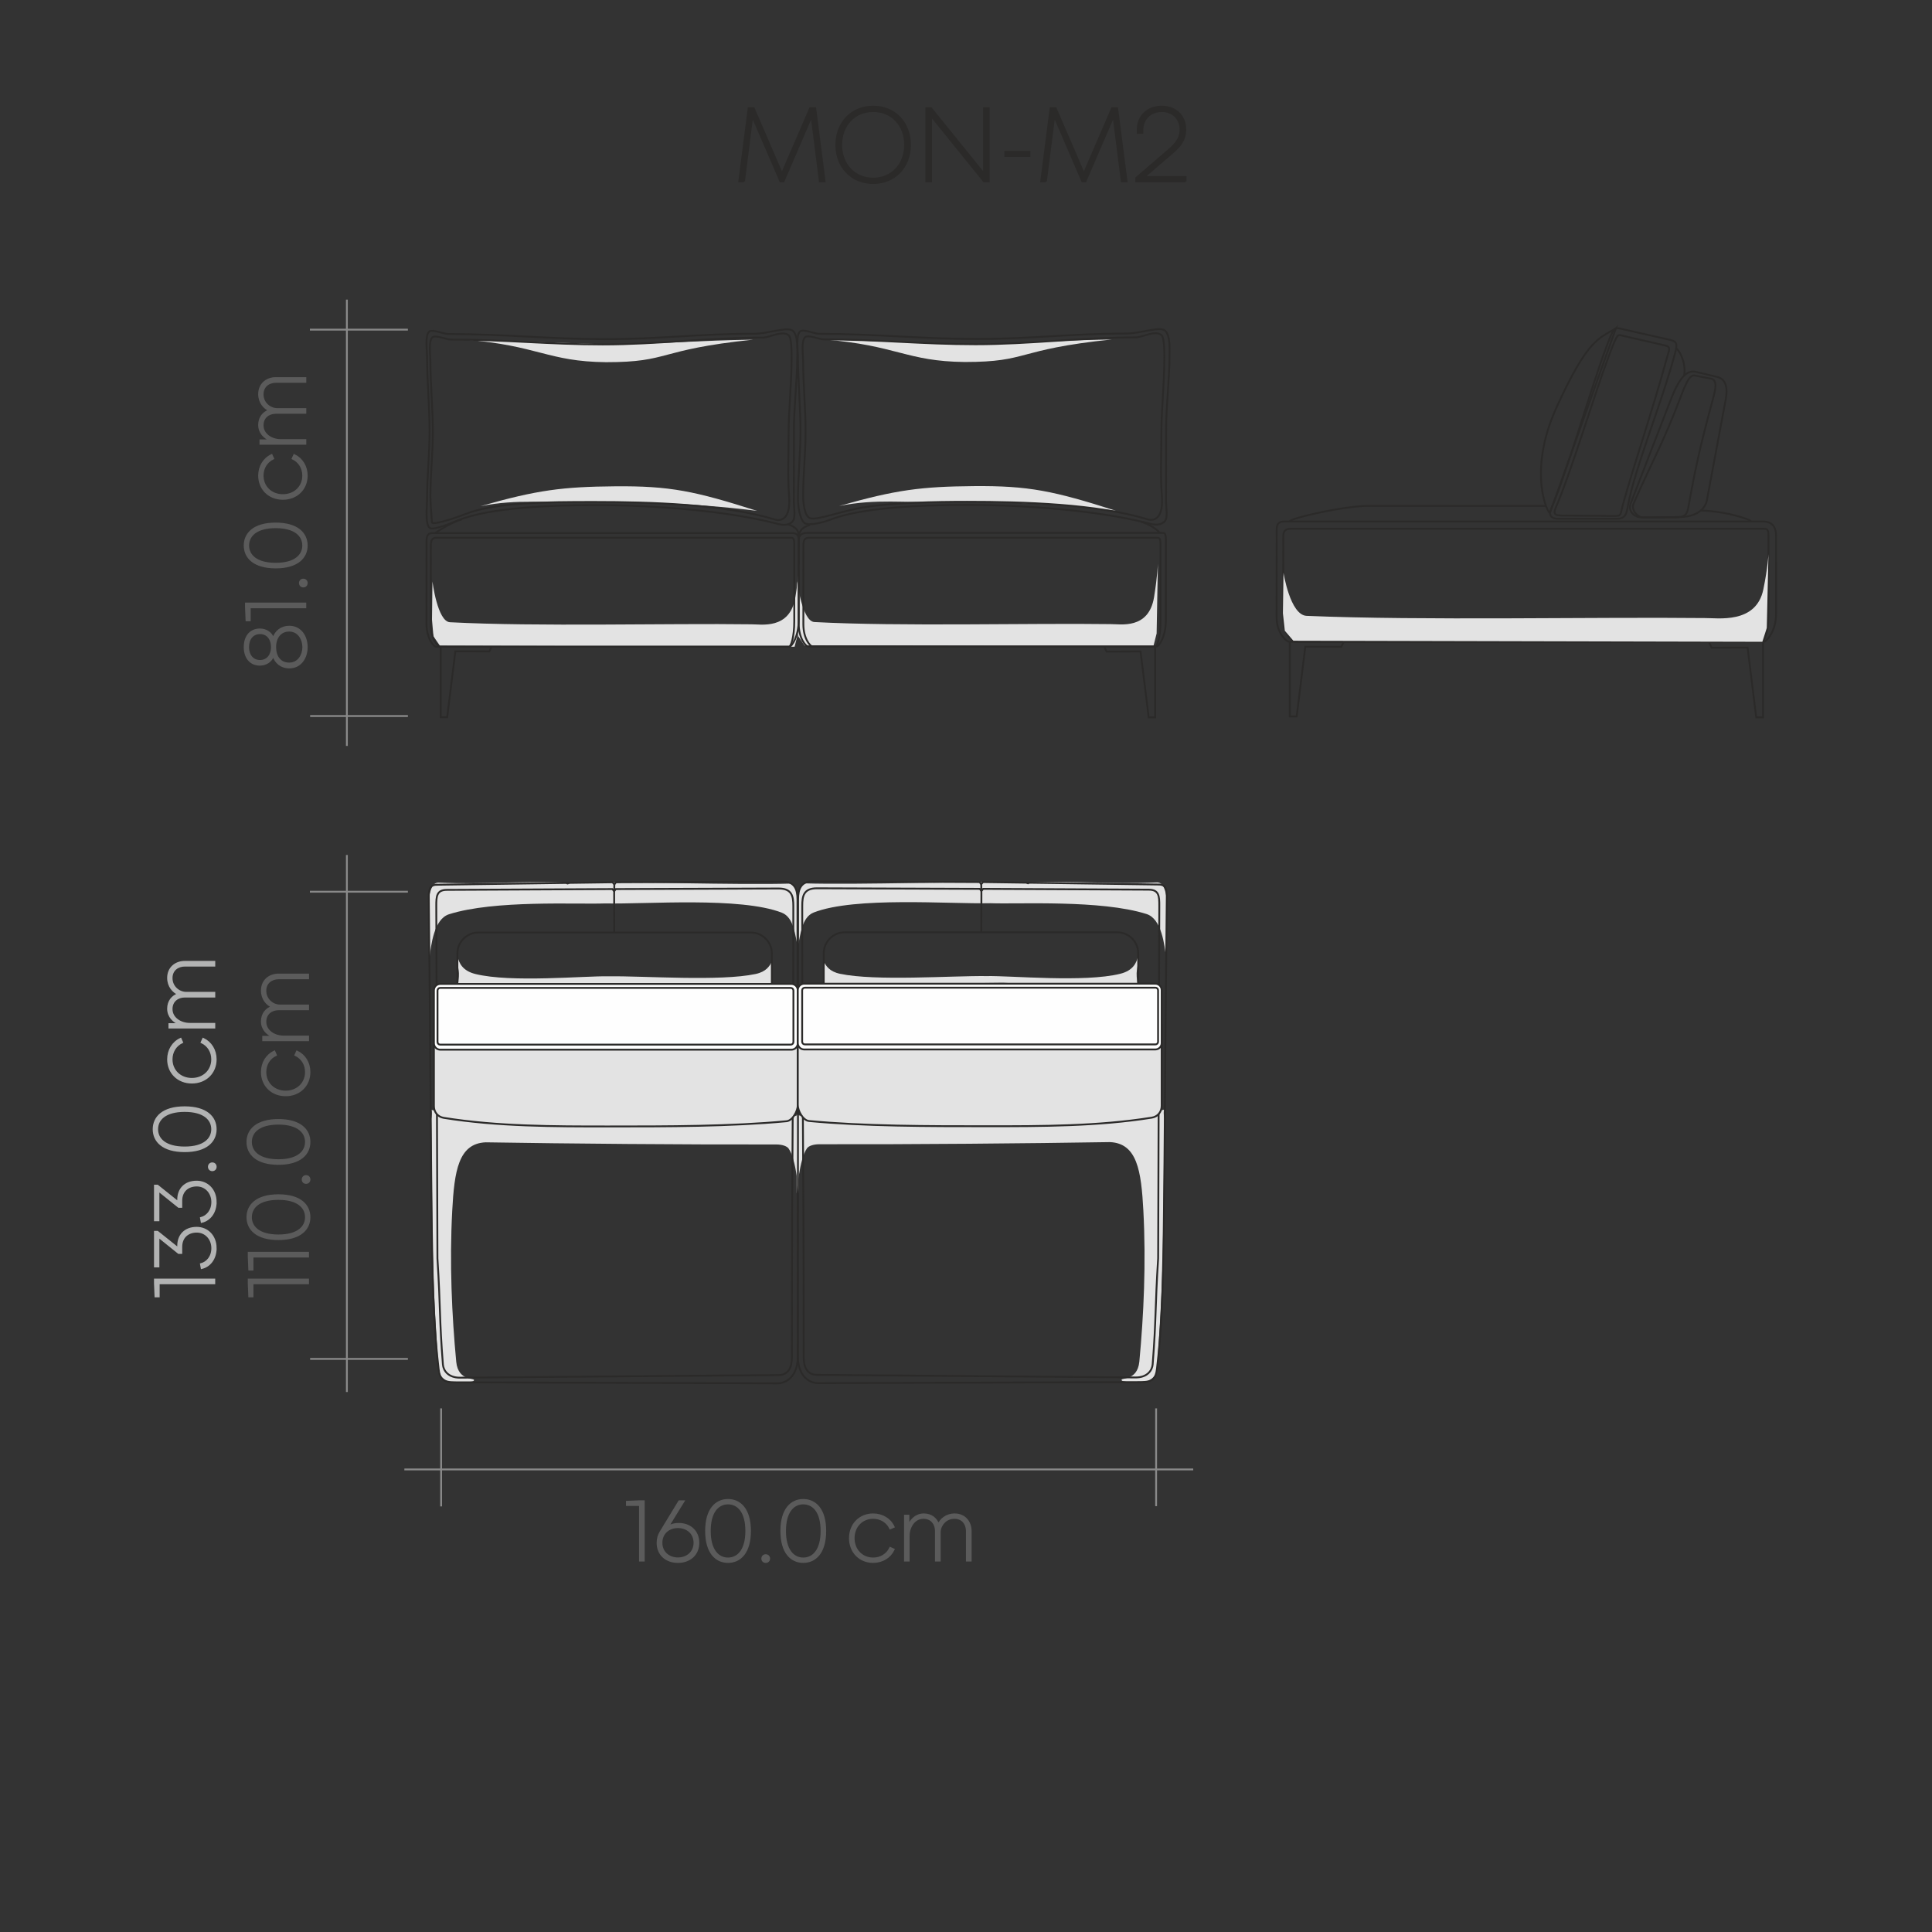 <?xml version="1.0" encoding="UTF-8"?>
<!DOCTYPE svg PUBLIC "-//W3C//DTD SVG 1.1//EN" "http://www.w3.org/Graphics/SVG/1.1/DTD/svg11.dtd">
<!-- Creator: CorelDRAW 2021.5 -->
<svg xmlns="http://www.w3.org/2000/svg" xml:space="preserve" width="80mm" height="80mm" version="1.1" style="shape-rendering:geometricPrecision; text-rendering:geometricPrecision; image-rendering:optimizeQuality; fill-rule:evenodd; clip-rule:evenodd"
viewBox="0 0 8000 8000"
 xmlns:xlink="http://www.w3.org/1999/xlink"
 xmlns:xodm="http://www.corel.com/coreldraw/odm/2003">
 <rect x="0" y="0" width="8000" height="8000" fill="#333333" stroke="none"/>
 <defs>
  <style type="text/css">
   <![CDATA[
    .str4 {stroke:#B2B3B3;stroke-width:7.62;stroke-miterlimit:22.926}
    .str2 {stroke:#898989;stroke-width:7.62;stroke-miterlimit:22.926}
    .str3 {stroke:#5B5B5B;stroke-width:7.62;stroke-miterlimit:22.926}
    .str1 {stroke:#2B2A29;stroke-width:7.62;stroke-miterlimit:22.926}
    .str0 {stroke:#2B2A29;stroke-width:7.62;stroke-miterlimit:22.926}
    .fil1 {fill:none}
    .fil2 {fill:#FEFEFE}
    .fil0 {fill:#E3E3E3}
    .fil5 {fill:#B2B3B3;fill-rule:nonzero}
    .fil4 {fill:#5B5B5B;fill-rule:nonzero}
    .fil3 {fill:#2B2A29;fill-rule:nonzero}
   ]]>
  </style>
 </defs>
 <g id="Layer_x0020_1">
  <g id="_2198438256832">
   <path class="fil0" d="M1790.66 2407.69c0,0 20.67,166.11 72.44,168.83 363.37,19.06 901.41,3.95 1246.55,8.62 40.55,-0.75 161.19,24.43 183.72,-112.12 13.99,-84.75 16.05,-138.05 16.05,-138.05l-5.33 288.92 -13.89 54.06 -1468.63 -4.22 -26.73 -38.9 -6.05 -68.52 1.87 -158.62z"/>
   <path class="fil0" d="M3300.99 2406.89c0,0 20.33,166.11 71.24,168.83 357.35,19.06 886.48,3.95 1225.9,8.62 39.87,-0.75 158.52,24.43 180.68,-112.12 13.75,-84.75 15.78,-138.05 15.78,-138.05l-5.25 288.92 -13.65 54.06 -1444.3 -4.22 -26.29 -38.9 -5.95 -68.52 1.84 -158.62z"/>
   <path class="fil0" d="M1925.5 1406.45c303.09,23.89 341.59,90.74 584.11,93.29 267.99,0.1 206.68,-51.45 608.79,-93.29 -226.11,3.3 -361.9,16.51 -588.01,19.82l-604.89 -19.82z"/>
   <path class="fil0" d="M1989.04 2096.14c235.97,-67.65 342.21,-80.46 556.95,-82.42 228.88,-2.09 331.65,19.83 588.84,101.79 -298.68,-38.15 -531.89,-34.62 -732.1,-37.17 -137.9,5.93 -257.99,-13.77 -413.69,17.8z"/>
   <path class="fil1 str0" d="M1790.78 2207.54c507.01,0 981.59,0 1488.56,0 8.48,0 27.84,-0.78 27.84,27.95l0.03 332.65c0.01,69.66 -30.1,109.81 -38.57,109.81l-1463.17 0c-8.46,0 -39.51,-32.12 -39.45,-96.76l0.3 -343.95c0.02,-28.75 15.98,-29.7 24.46,-29.7z"/>
   <path class="fil1 str0" d="M1855.39 1383.01c228.4,0 421.07,21.3 649.47,21.3 231.48,0 386.05,-22.37 617.53,-22.37 59.59,0 138.3,-31.01 160.65,-12.08 23.24,19.69 18.36,85.67 18.36,109.77 0,81.59 -13.87,212.44 -13.87,294.03 0,114.44 -0.44,191.48 -0.44,305.91 0,19.06 9.17,66.28 -6.2,80.76 -22.77,21.44 -52.83,10.74 -77.31,4.66 -199.09,-49.48 -491.31,-73.37 -735.13,-73.37 -202.3,0 -443.6,11.25 -572.3,63.07 -24.2,9.74 -101.66,43 -116.71,31.17 -20.22,-15.89 -10.99,-88.52 -10.99,-118.15 0,-98.88 10.35,-185.04 10.35,-283.92 0,-97.15 -10.35,-207.01 -10.35,-304.16 0,-27.06 -9.25,-90.45 8.31,-106.23 13.13,-11.78 60.6,9.61 78.63,9.61z"/>
   <path class="fil1 str0" d="M1866.53 1406.07c221.3,0 407.99,20.21 629.3,20.21 224.29,0 439.68,-28.37 663.97,-28.37 25.56,0 80.8,-31.35 105.84,-9.66 14.99,12.98 11.99,95.44 11.99,112.23 0,77.44 -12.02,207.73 -12.02,285.16 0,108.6 -4.82,180.46 2.02,270.19 5.9,77.38 -21.32,106.77 -60.56,94.92 -208.05,-62.82 -510.28,-72.22 -746.52,-72.22 -196.01,0 -408.02,0.73 -532.72,49.9 -23.43,9.24 -127.75,46.58 -139.15,35.76 0,0 -6.39,-80.24 -6.39,-108.36 0,-93.83 10.03,-175.6 10.03,-269.43 0,-92.2 -10.03,-196.46 -10.03,-288.65 0,-25.67 -8.97,-85.84 8.05,-100.8 12.72,-11.19 58.71,9.12 76.19,9.12z"/>
   <polyline class="fil1 str0" points="1824.96,2677.95 1824.96,2969.84 1851.66,2969.84 1885.47,2696.94 2026.07,2697.54 2035.56,2677.95 "/>
   <path class="fil1 str0" d="M1807.98 2226.58c495.13,0 970.76,0 1465.86,0 8.28,0 15.02,-0.75 15.03,26.81l0.02 319.19c0.01,66.84 -13.78,105.37 -22.04,105.37l-1444.52 0c-8.26,0 -38.59,-30.82 -38.53,-92.84l0.3 -330.03c0.02,-27.59 15.6,-28.5 23.88,-28.5z"/>
   <path class="fil1 str0" d="M1801.9 2207.54c0,0 58.32,-41.64 110.62,-57.16"/>
   <path class="fil1 str0" d="M3305.18 2221.78c0,0 12.68,-33.79 -42.73,-50.76"/>
   <path class="fil0" d="M3410.67 1405.65c303.09,23.89 341.59,90.74 584.11,93.29 267.99,0.1 206.68,-51.45 608.79,-93.29 -226.11,3.3 -361.9,16.51 -588.02,19.82l-604.88 -19.82z"/>
   <path class="fil0" d="M3474.21 2095.34c235.97,-67.65 342.21,-80.46 556.95,-82.42 228.87,-2.09 331.64,19.83 588.84,101.79 -298.68,-38.15 -531.89,-34.62 -732.1,-37.17 -137.9,5.93 -257.99,-13.77 -413.69,17.8z"/>
   <path class="fil1 str0" d="M3341.62 2206.74c500.24,0 970.7,0 1470.92,0 8.37,0 15.18,-0.78 15.18,27.95l0.03 332.65c0,69.66 -29.7,109.81 -38.05,109.81l-1443.67 0c-8.35,0 -38.99,-32.12 -38.93,-96.76l0.3 -343.95c0.02,-28.75 25.85,-29.7 34.22,-29.7z"/>
   <path class="fil1 str0" d="M3391.51 1382.21c229.2,0 422.55,21.3 651.75,21.3 232.3,0 387.41,-22.37 619.7,-22.37 59.8,0 138.79,-31.01 161.21,-12.08 23.33,19.69 18.43,85.67 18.43,109.77 0,81.59 -13.92,212.44 -13.92,294.03 0,114.44 -0.44,191.48 -0.44,305.91 0,19.06 9.2,66.28 -6.23,80.76 -22.85,21.44 -53.01,10.74 -77.57,4.66 -199.8,-49.48 -493.04,-73.37 -737.71,-73.37 -203.01,0 -445.17,11.25 -574.31,63.07 -24.28,9.74 -85.49,24.07 -100.58,12.25 -20.28,-15.89 -27.57,-69.6 -27.57,-99.23 0,-98.88 10.39,-185.04 10.39,-283.92 0,-97.15 -10.39,-207.01 -10.39,-304.16 0,-27.06 -9.28,-90.45 8.34,-106.23 13.17,-11.78 60.81,9.61 78.9,9.61z"/>
   <path class="fil1 str0" d="M3409.97 1405.27c221.31,0 408,20.21 629.31,20.21 224.29,0 439.68,-28.37 663.97,-28.37 25.56,0 80.8,-31.35 105.84,-9.66 14.98,12.98 11.98,95.44 11.98,112.23 0,77.44 -12.02,207.73 -12.02,285.16 0,108.6 -4.81,180.46 2.03,270.19 5.9,77.38 -21.32,106.77 -60.56,94.92 -208.05,-62.82 -510.28,-72.22 -746.53,-72.22 -134.65,0 -303.86,3.78 -419.86,21.71 -98.73,15.27 -201.35,57.01 -230.63,45.93 -21.66,-8.2 -27.76,-62.22 -27.76,-90.34 0,-93.83 10.02,-175.6 10.02,-269.43 0,-92.2 -10.02,-196.46 -10.02,-288.65 0,-25.67 -8.97,-85.84 8.05,-100.8 12.72,-11.19 58.71,9.12 76.18,9.12z"/>
   <path class="fil1 str0" d="M3350.31 2226.57c486.47,0 953.77,0 1440.21,0 8.13,0 14.75,-0.75 14.76,26.76l0.02 318.64c0.01,66.72 -13.54,105.18 -21.65,105.18l-1419.24 0c-8.12,0 -37.92,-30.77 -37.86,-92.68l0.29 -329.46c0.02,-27.53 15.33,-28.44 23.47,-28.44z"/>
   <polyline class="fil1 str0" points="4783.25,2678.57 4783.25,2970.45 4756.55,2970.45 4722.74,2697.56 4582.14,2698.15 4572.65,2678.57 "/>
   <path class="fil1 str0" d="M3310.91 2220.83c0,0 -9.72,-31.62 42.59,-47.14"/>
   <path class="fil1 str0" d="M4802.81 2206.74c0,0 -23.25,-29.56 -78.66,-46.53"/>
   <path class="fil0" d="M4712.65 4092.3c-13.87,-90.28 0,-60.07 0,-134.57 -6.07,29.89 -21.45,61.49 -74.13,74.5 -149.02,36.81 -450.62,7.42 -553.26,9.51 -147.46,-1.76 -459.8,21.72 -607.03,-9.51 -44.29,-9.4 -58.3,-32.97 -67.7,-52.07 0,52.07 0,63.34 0,92.01 209.33,-3.48 532.8,0.78 742.13,-2.71l559.99 22.84z"/>
   <path class="fil0" d="M1894.31 4093.19c13.86,-90.28 0,-60.07 0,-134.56 6.07,29.88 21.45,61.49 74.12,74.49 149.03,36.81 450.62,7.42 553.26,9.51 147.46,-1.75 459.81,21.73 607.04,-9.51 44.29,-9.39 58.3,-32.97 67.69,-52.07 0,52.07 0,63.34 0,92.01 -209.33,-3.48 -532.79,0.78 -742.12,-2.7l-559.99 22.83z"/>
   <path class="fil0" d="M3308.11 4942.58c-1.31,-6.06 -10.25,-140.54 -42.68,-186.77 -6.49,-9.26 -25.07,-16.9 -51.82,-16.83 -383.39,0.87 -861.35,-3.3 -1202.39,-8.88 -113.21,4.88 -129.86,119.13 -138.65,283.53 -11.6,216.88 -1.54,433.1 16.59,625.04 8.1,85.75 85.06,63.99 72.45,78.8 -6.51,7.66 -90.42,10.74 -105.92,2.82 -13.57,-6.94 -37.6,-17.75 -40.23,-57.86 -22.91,-349.48 -24.42,-406.5 -28.51,-926.73l-1.16 -103.44c0.82,0 5.21,-33.41 -0.4,-36.14 -4.48,-2.18 35.52,7.02 36.53,7.47 3.86,1.74 12.04,4.81 14.84,4.82 473.18,1.6 950.22,13.14 1423.34,14.53 27.49,-0.03 41.33,-3.04 48.01,-6.71l0 326.35z"/>
   <path class="fil0" d="M1777.96 3709.25c-0.38,85.04 -0.38,106.81 -0.38,265.49 7.05,-63.66 19.83,-169.4 81.88,-189.07 188.17,-59.66 527.41,-40.29 646.59,-44.75 171.22,3.74 560.33,-28.18 731.28,38.33 51.43,20.01 54.7,96.72 65.61,137.38 -0.12,-63.79 2.34,-163.18 -0.29,-197.94 -1.95,-25.72 -9.48,-43.99 -22.6,-60.07 -236.55,7.2 -666.35,-9.53 -913.59,-3.92 -6.8,0.15 -10.24,7.54 -16.76,7.75 -3.9,-0.18 -8.16,-7.59 -12,-7.75 -197.29,-8.33 -321.96,8.88 -522.13,0 -24.83,0 -32.61,29.75 -37.61,54.55z"/>
   <path class="fil1 str0" d="M1850.07 3684.77l685.83 -3.29 7.23 8.75 6.69 -8.75 674.05 -2.38c55.83,-0.19 61.14,32.65 61.14,72.66 0,1044.35 -5.95,831.52 -5.95,1869.26 0,40.01 -13.77,72.49 -54.69,72.82l-1319.29 10.81c-49.56,0.41 -69.15,-30.21 -71.06,-54.27 -14.96,-189.4 -9.6,-233.71 -22.69,-439.32l-4.77 -1459.06c-0.13,-40.01 1.08,-67.02 43.51,-67.23z"/>
   <path class="fil1 str0" d="M1980.61 3861.37l1128.73 0c47.68,0 86.69,39.01 86.69,86.69l0 149.01c0,47.68 -39.01,86.69 -86.69,86.69l-1128.73 0c-47.68,0 -86.69,-39.01 -86.69,-86.69l0 -149.01c0,-47.68 39.01,-86.69 86.69,-86.69z"/>
   <polyline class="fil1 str0" points="2543.85,3662.26 2543.13,3699.15 2543.49,3861.37 "/>
   <path class="fil1 str0" d="M1808.03 3663.6l728.46 -10.25 7.36 8.91 6.8 -8.91 690.34 -3.23c49.97,-0.24 61.25,33.34 61.25,74.05 0,1063.07 1.44,834.08 1.44,1890.38 0,100.56 -64.04,113.72 -82.92,113.66l-1337.74 -4.41c-49.66,-0.16 -62.04,-14.25 -66.78,-54.68 -35.15,-300.17 -26.07,-564.31 -40.75,-1957.49 -0.43,-40.73 13.6,-47.76 32.54,-48.03z"/>
   <path class="fil0 str1" d="M1843.26 4205.43l1413.7 0c25.6,0 46.53,19.06 46.53,42.38l0 328.61c0,23.31 -21.05,63.92 -46.53,66.32 -229.86,21.67 -493.47,21.67 -738.21,21.67 -226.49,0 -458.92,0 -681.44,-35.63 -25.28,-4.05 -40.58,-25.05 -40.58,-48.37l0 -332.6c0,-23.32 20.94,-42.38 46.53,-42.38z"/>
   <path class="fil2 str0" d="M1823.11 4074.28l1454.01 0c14.51,0 26.38,11.87 26.38,26.38l0 219.49c0,14.51 -11.87,26.38 -26.38,26.38l-1454.01 0c-14.51,0 -26.38,-11.87 -26.38,-26.38l0 -219.49c0,-14.51 11.87,-26.38 26.38,-26.38z"/>
   <path class="fil1 str0" d="M1822.67 4090.67l1451.65 0c6.08,0 11.05,4.97 11.05,11.05l0 212.84c0,6.08 -4.97,11.05 -11.05,11.05l-1451.65 0c-6.08,0 -11.05,-4.97 -11.05,-11.05l0 -212.84c0,-6.08 4.97,-11.05 11.05,-11.05z"/>
   <path class="fil0" d="M3298.85 4941.69c1.31,-6.06 10.24,-140.55 42.67,-186.77 6.5,-9.26 25.08,-16.9 51.82,-16.83 383.39,0.87 861.36,-3.31 1202.39,-8.89 113.22,4.88 129.86,119.14 138.66,283.54 11.59,216.87 1.53,433.1 -16.6,625.04 -8.09,85.75 -85.05,63.98 -72.45,78.8 6.52,7.66 90.43,10.74 105.93,2.81 13.57,-6.93 37.6,-17.74 40.23,-57.86 22.91,-349.48 24.42,-406.5 28.51,-926.73l1.16 -103.44c-0.82,0 -5.21,-33.41 0.4,-36.14 4.47,-2.17 -35.53,7.02 -36.54,7.48 -3.85,1.74 -12.04,4.81 -14.83,4.82 -473.19,1.59 -950.23,13.14 -1423.34,14.53 -27.5,-0.04 -41.34,-3.04 -48.01,-6.72l0 326.36z"/>
   <path class="fil0" d="M4829 3708.36c0.38,85.04 0.38,106.81 0.38,265.49 -7.05,-63.66 -19.83,-169.4 -81.88,-189.08 -188.17,-59.66 -527.42,-40.28 -646.59,-44.74 -171.22,3.74 -560.33,-28.19 -731.29,38.33 -51.42,20.01 -54.69,96.72 -65.6,137.38 0.12,-63.79 -2.35,-163.18 0.29,-197.95 1.95,-25.71 9.48,-43.98 22.6,-60.07 236.54,7.21 666.35,-9.53 913.59,-3.91 6.79,0.15 10.24,7.54 16.75,7.74 3.91,-0.17 8.17,-7.58 12.01,-7.74 197.29,-8.33 321.96,8.88 522.12,0 24.84,0 32.62,29.75 37.62,54.55z"/>
   <path class="fil1 str0" d="M4756.89 3683.88l-685.83 -3.29 -7.23 8.75 -6.69 -8.75 -674.06 -2.38c-55.83,-0.2 -61.14,32.65 -61.14,72.65 0,1044.36 5.96,831.53 5.96,1869.27 0,40 13.76,72.48 54.68,72.82l1319.3 10.81c49.56,0.41 69.15,-30.21 71.05,-54.27 14.97,-189.4 9.61,-233.71 22.7,-439.32l4.77 -1459.06c0.12,-40.01 -1.09,-67.03 -43.51,-67.23z"/>
   <path class="fil1 str0" d="M4626.35 3860.47l-1128.74 0c-47.68,0 -86.68,39.01 -86.68,86.69l0 149.01c0,47.68 39,86.69 86.68,86.69l1128.74 0c47.68,0 86.68,-39.01 86.68,-86.69l0 -149.01c0,-47.68 -39,-86.69 -86.68,-86.69z"/>
   <polyline class="fil1 str0" points="4063.11,3661.36 4063.83,3698.26 4063.47,3860.47 "/>
   <path class="fil1 str0" d="M4798.92 3662.71l-728.44 -10.26 -7.37 8.91 -6.81 -8.91 -690.34 -3.21c-49.97,-0.24 -61.24,33.32 -61.24,74.05 0,1063.05 -1.04,834.06 -1.04,1890.36 0,100.57 63.62,113.73 82.52,113.67l1337.74 -4.41c49.66,-0.16 62.05,-14.25 66.77,-54.69 35.15,-300.17 26.08,-564.3 40.75,-1957.49 0.43,-40.72 -13.6,-47.76 -32.54,-48.02z"/>
   <path class="fil0 str1" d="M4763.69 4204.53l-1413.69 0c-25.6,0 -46.54,19.07 -46.54,42.39l0 328.61c0,23.31 21.05,63.91 46.54,66.31 229.85,21.67 493.46,21.67 738.21,21.67 226.48,0 458.92,0 681.44,-35.63 25.27,-4.05 40.58,-25.04 40.58,-48.36l0 -332.6c0,-23.32 -20.94,-42.39 -46.54,-42.39z"/>
   <path class="fil2 str0" d="M4783.85 4073.39l-1454.01 0c-14.51,0 -26.38,11.87 -26.38,26.38l0 219.49c0,14.51 11.87,26.38 26.38,26.38l1454.01 0c14.51,0 26.38,-11.87 26.38,-26.38l0 -219.49c0,-14.51 -11.87,-26.38 -26.38,-26.38z"/>
   <path class="fil1 str0" d="M4784.28 4089.77l-1451.65 0c-6.08,0 -11.05,4.97 -11.05,11.05l0 212.84c0,6.08 4.97,11.05 11.05,11.05l1451.65 0c6.08,0 11.05,-4.97 11.05,-11.05l0 -212.84c0,-6.08 -4.97,-11.05 -11.05,-11.05z"/>
   <path class="fil1 str0" d="M5319.3 2159.38c680.41,0 1299.83,0 1980.2,0 11.37,0 54.82,0 54.82,58.75l0.04 323.12c0,73.77 -40.4,116.3 -51.76,116.3l-1963.58 0c-11.36,0 -53.03,-34.02 -52.95,-102.47l0.41 -364.25c0.03,-30.44 21.44,-31.45 32.82,-31.45z"/>
   <path class="fil1 str0" d="M7023.65 1540.1l87.01 20.73c38.26,9.11 43.41,49.03 35.49,91.47l-78.59 420.88c-6.63,31.75 -39.13,66.87 -110.71,67.67l-157.17 1.77c-33.41,0.37 -59.35,-27.28 -47.52,-57.5l166.01 -429.72c41.28,-106.88 72.97,-123.05 105.48,-115.3z"/>
   <path class="fil1 str0" d="M7032.01 1557.85l51.88 9.82c30.14,5.71 18.99,47.41 8.47,86.34 -57.6,213.04 -73.13,291.63 -101.88,448.89 -5.44,29.8 -14.59,39.47 -58.12,39.61l-126.27 0.44c-25.72,0.08 -53.26,-31.01 -41.36,-58.39 70.32,-161.71 123.23,-251.66 193.55,-438.5 39.57,-105.12 48.12,-93.05 73.73,-88.21z"/>
   <polyline class="fil1 str0" points="5340.94,2657.55 5340.94,2966.66 5369.22,2966.66 5405.03,2677.66 5553.92,2678.28 5563.97,2657.55 "/>
   <path class="fil1 str0" d="M5345.72 2189.52c661.05,0 1296.06,0 1957.07,0 11.05,0 20.05,-0.78 20.06,27.8l0.03 330.97c0.01,69.3 -18.4,109.26 -29.43,109.26l-1928.56 0c-11.04,0 -51.52,-31.96 -51.45,-96.27l0.4 -342.21c0.03,-28.6 20.83,-29.55 31.88,-29.55z"/>
   <path class="fil1 str0" d="M6710.31 1360.94l205.63 46.63c29.92,6.78 29.93,18.94 19.41,57.86 -57.58,213.03 -166.18,473.63 -194.89,630.87 -5.43,29.77 -8.81,51.68 -45.39,51.68l-244.3 0c-25.68,0 -40.04,-13.47 -28.16,-40.8 70.28,-161.7 159.6,-486.21 230.16,-673.53 29.27,-77.7 32.12,-78.47 57.54,-72.71z"/>
   <path class="fil1 str0" d="M6722.46 1391.15l171.67 39.21c27.93,6.32 16.77,19.3 6.96,55.6 -53.73,198.83 -139.15,450.76 -179.8,598.95 -14.18,51.73 -4.52,51.74 -43.62,51.74l-211.05 -1.95c-23.95,0 -36.67,-4.7 -25.59,-30.19 65.57,-150.92 156.46,-459.39 222.07,-633.76 36.9,-98.08 35.63,-84.98 59.36,-79.6z"/>
   <path class="fil1 str0" d="M7042.55 2113.93c0,0 71.68,1.18 144.56,21.1 72.87,19.91 62.07,24.35 62.07,24.35"/>
   <path class="fil1 str0" d="M6690.85 1359.86c-73.38,42.22 -118.55,49.55 -244.59,324.78 -126.05,275.24 -32.64,451.83 -27.83,438.33l272.42 -763.11z"/>
   <polyline class="fil1 str0" points="7300.46,2661.35 7300.46,2970.45 7272.19,2970.45 7236.38,2681.46 7087.49,2682.08 7077.43,2661.35 "/>
   <path class="fil0" d="M5314.67 2371.34c0,0 27.33,175.91 95.78,178.79 480.48,20.18 1191.9,4.18 1648.26,9.13 53.61,-0.8 213.14,25.87 242.93,-118.73 18.49,-89.76 21.22,-146.21 21.22,-146.21l-7.06 305.97 -18.36 57.26 -1941.9 -4.47 -35.34 -41.2 -8 -72.56 2.47 -167.98z"/>
   <path class="fil1 str0" d="M6401.52 2094.94c0,0 -697.45,0.31 -728.99,-0.09 -87.35,-1.11 -225.12,30.61 -263.29,40.18 -79.46,19.9 -67.68,24.35 -67.68,24.35"/>
   <path class="fil1 str0" d="M6940.84 1441.73c21.94,20.03 40.75,70.7 32.75,113.62"/>
   <path class="fil3 str0" d="M3080.87 750.94l34.17 -270.07 116.48 270.07 12.86 0 116.26 -270.07 34.17 270.07 19.85 0 -38.95 -302.78 -21.09 0 -116.85 270.66 -116.7 -270.66 -21.09 0 -38.95 302.78 19.84 0zm534.78 7.12c88.55,0 152.48,-65.69 152.48,-158.29 0,-92.59 -63.93,-158.29 -152.48,-158.29 -88.48,0 -152.64,65.7 -152.64,158.29 0,92.6 64.16,158.29 152.64,158.29zm0 -18.51c-76.8,0 -132.36,-58.13 -132.36,-139.78 0,-81.86 55.56,-139.77 132.36,-139.77 76.87,0 132.2,57.91 132.2,139.77 0,81.65 -55.33,139.78 -132.2,139.78zm239.71 11.39l0 -271.1 219.15 271.1 19.84 0 0 -302.78 -19.84 0 0 270.88 -219.15 -270.88 -19.84 0 0 302.78 19.84 0zm407.49 -104.87l0 -17.2 -100.09 0 0 17.2 100.09 0zm68.27 104.87l34.17 -270.07 116.48 270.07 12.86 0 116.26 -270.07 34.17 270.07 19.85 0 -38.95 -302.78 -21.09 0 -116.85 270.66 -116.7 -270.66 -21.09 0 -38.95 302.78 19.84 0zm578.06 0l0 -17.93 -171.45 0 111.71 -95.98c31.82,-27.12 58.71,-53.57 58.71,-101.12 0,-52.03 -36.15,-94.43 -97.88,-94.43 -61.59,0 -99.21,42.77 -99.21,94.43l0 14.4 19.4 0 0 -14.4c0,-38.73 29.69,-75.91 79.81,-75.91 50.56,0 78.04,37.18 78.04,75.91 0,39.83 -24.03,63.93 -52.69,88.19l-130.59 112.58 0 14.26 204.15 0z"/>
   <line class="fil1 str2" x1="4787.22" y1="6236.67" x2="4787.22" y2= "5831.89" />
   <line class="fil1 str2" x1="1826.52" y1="6237.66" x2="1826.52" y2= "5831.89" />
   <line class="fil1 str2" x1="4940.95" y1="6084.63" x2="1674.4" y2= "6084.63" />
   <path class="fil4 str3" d="M2665.69 6462.01l0 -245.82 -14.5 0 -55.27 2.27 0 13.48 54.01 0 0 230.07 15.76 0zm504.96 5.91c8.36,0 14.32,-5.97 14.32,-14.14 0,-8.18 -5.96,-14.15 -14.32,-14.15 -8.24,0 -14.2,5.97 -14.2,14.15 0,8.17 5.96,14.14 14.2,14.14zm155.52 -0.06c49.36,0 91.02,-37.96 91.02,-128.49 0,-90.54 -41.66,-128.49 -91.02,-128.49 -49.23,0 -90.89,37.95 -90.89,128.49 0,90.53 41.66,128.49 90.89,128.49zm0 -14.56c-39.98,0 -75.49,-32.83 -75.49,-113.93 0,-81.05 35.33,-113.93 75.49,-113.93 40.41,0 75.62,32.88 75.62,113.93 0,81.1 -35.51,113.93 -75.62,113.93zm289.34 14.56c37.95,0 69.94,-19.64 85.16,-51.8l-14.32 -6.51c-13.31,27.99 -40.05,43.75 -70.84,43.75 -45.66,0 -80.75,-34.8 -80.75,-84.09 0,-49.36 35.09,-83.97 80.75,-83.97 30.79,0 57.53,15.75 70.84,43.57l14.32 -6.33c-15.22,-32.35 -47.21,-51.8 -85.16,-51.8 -55.09,0 -96.15,41 -96.15,98.53 0,57.65 41.06,98.65 96.15,98.65zm147.17 -5.67l0 -101.58c0,-38.67 23.39,-75.37 61.23,-75.37 34.44,0 51.56,26.38 51.56,54.73l0 122.22 15.76 0 0 -116.97c0,-28.35 23.22,-59.98 60.93,-59.98 34.44,0 51.51,26.38 51.51,54.73l0 122.22 15.75 0 0 -122.22c0,-38.14 -24.82,-69.29 -66.54,-69.29 -34.79,0 -58.01,21.36 -67.08,42.55 -8.71,-24.65 -29.01,-42.55 -60.52,-42.55 -33.12,0 -53.59,23.63 -63.02,45.71l-0.65 0 0 -40.28 -14.33 0 0 186.08 15.4 0zm-955.54 5.73c47.74,0 84.68,-29.72 84.68,-79.43 0,-49.12 -35.69,-78.48 -81.52,-78.48 -17.01,0 -32.41,4.17 -44.82,12.17l65.11 -105.69 -18.2 0 -77.65 127.77c-8.11,13.61 -11.93,28.65 -11.93,44.23 0,49.71 36.76,79.43 84.33,79.43zm0 -15.04c-38.32,0 -68.22,-25.54 -68.22,-64.57 0,-39.33 29.72,-64.7 68.22,-64.7 38.67,0 68.57,25.37 68.57,64.7 0,39.03 -29.9,64.57 -68.57,64.57zm207.44 14.98c49.36,0 91.02,-37.96 91.02,-128.49 0,-90.54 -41.66,-128.49 -91.02,-128.49 -49.23,0 -90.89,37.95 -90.89,128.49 0,90.53 41.66,128.49 90.89,128.49zm0 -14.56c-39.98,0 -75.49,-32.83 -75.49,-113.93 0,-81.05 35.33,-113.93 75.49,-113.93 40.41,0 75.62,32.88 75.62,113.93 0,81.1 -35.51,113.93 -75.62,113.93z"/>
   <path class="fil4 str3" d="M1275.64 5298.27l-245.82 0 0 14.5 2.27 55.27 13.48 0 0 -54.01 230.07 0 0 -15.76zm0 -110.83l-245.82 0 0 14.5 2.27 55.27 13.48 0 0 -54.01 230.07 0 0 -15.76zm5.85 -147.29c0,-49.36 -37.96,-91.02 -128.49,-91.02 -90.54,0 -128.49,41.66 -128.49,91.02 0,49.23 37.95,90.89 128.49,90.89 90.53,0 128.49,-41.66 128.49,-90.89zm-14.56 0c0,39.98 -32.83,75.49 -113.93,75.49 -81.05,0 -113.93,-35.33 -113.93,-75.49 0,-40.41 32.88,-75.62 113.93,-75.62 81.1,0 113.93,35.51 113.93,75.62zm14.56 -600.93c0,-37.95 -19.64,-69.94 -51.8,-85.16l-6.51 14.32c27.99,13.31 43.75,40.05 43.75,70.84 0,45.66 -34.8,80.75 -84.09,80.75 -49.36,0 -83.97,-35.09 -83.97,-80.75 0,-30.79 15.75,-57.53 43.57,-70.84l-6.33 -14.32c-32.35,15.22 -51.8,47.21 -51.8,85.16 0,55.09 41,96.15 98.53,96.15 57.65,0 98.65,-41.06 98.65,-96.15zm-5.67 -147.17l-101.58 0c-38.67,0 -75.37,-23.39 -75.37,-61.23 0,-34.44 26.38,-51.56 54.73,-51.56l122.22 0 0 -15.76 -116.97 0c-28.35,0 -59.98,-23.22 -59.98,-60.93 0,-34.44 26.38,-51.51 54.73,-51.51l122.22 0 0 -15.75 -122.22 0c-38.14,0 -69.29,24.82 -69.29,66.54 0,34.79 21.36,58.01 42.55,67.08 -24.65,8.71 -42.55,29.01 -42.55,60.52 0,33.12 23.63,53.59 45.71,63.02l0 0.65 -40.28 0 0 14.33 186.08 0 0 -15.4zm5.73 592.03c0,-8.36 -5.97,-14.32 -14.14,-14.32 -8.18,0 -14.15,5.96 -14.15,14.32 0,8.24 5.97,14.2 14.15,14.2 8.17,0 14.14,-5.96 14.14,-14.2zm-0.06 -155.52c0,-49.36 -37.96,-91.02 -128.49,-91.02 -90.54,0 -128.49,41.66 -128.49,91.02 0,49.23 37.95,90.89 128.49,90.89 90.53,0 128.49,-41.66 128.49,-90.89zm-14.56 0c0,39.98 -32.83,75.49 -113.93,75.49 -81.05,0 -113.93,-35.33 -113.93,-75.49 0,-40.41 32.88,-75.62 113.93,-75.62 81.1,0 113.93,35.51 113.93,75.62z"/>
   <line class="fil1 str2" x1="1284.2" y1="5626.96" x2="1688.99" y2= "5626.96" />
   <line class="fil1 str2" x1="1283.21" y1="3692.37" x2="1688.99" y2= "3692.38" />
   <line class="fil1 str2" x1="1436.32" y1="5764.05" x2="1436.32" y2= "3540.25" />
   <path class="fil5 str4" d="M887.31 5298.27l-245.81 0 0 14.5 2.26 55.27 13.49 0 0 -54.01 230.06 0 0 -15.76zm5.85 -129.86c0,-51.74 -35.69,-84.44 -78.72,-84.44 -48.57,0 -76.62,30.97 -76.62,74.12l0 11.04 -85.76 -68.57 -10.5 0 0 143.59 14.56 0 0 -123.12 83.61 67.32 10.98 0 0 -25.01c0,-42.67 29.48,-63.26 64.09,-63.26 37.96,0 64.16,31.1 64.16,68.33 0,35.87 -21.31,59.62 -46.85,66.25l2.98 16.11c33.54,-7.88 58.07,-38.61 58.07,-82.36zm0 -191.09c0,-51.74 -35.69,-84.44 -78.72,-84.44 -48.57,0 -76.62,30.97 -76.62,74.12l0 11.04 -85.76 -68.57 -10.5 0 0 143.59 14.56 0 0 -123.12 83.61 67.32 10.98 0 0 -25.01c0,-42.67 29.48,-63.26 64.09,-63.26 37.96,0 64.16,31.1 64.16,68.33 0,35.87 -21.31,59.62 -46.85,66.25l2.98 16.11c33.54,-7.88 58.07,-38.61 58.07,-82.36zm0 -590.69c0,-37.96 -19.63,-69.95 -51.8,-85.16l-6.51 14.32c27.99,13.31 43.75,40.04 43.75,70.84 0,45.65 -34.79,80.74 -84.09,80.74 -49.35,0 -83.97,-35.09 -83.97,-80.74 0,-30.8 15.76,-57.53 43.57,-70.84l-6.33 -14.32c-32.34,15.21 -51.8,47.2 -51.8,85.16 0,55.08 41,96.14 98.53,96.14 57.65,0 98.65,-41.06 98.65,-96.14zm-5.67 -147.17l-101.57 0c-38.67,0 -75.38,-23.39 -75.38,-61.23 0,-34.43 26.38,-51.56 54.73,-51.56l122.22 0 0 -15.75 -116.97 0c-28.35,0 -59.98,-23.22 -59.98,-60.94 0,-34.43 26.38,-51.5 54.73,-51.5l122.22 0 0 -15.75 -122.22 0c-38.14,0 -69.29,24.82 -69.29,66.54 0,34.79 21.37,58 42.55,67.08 -24.64,8.71 -42.55,29 -42.55,60.51 0,33.12 23.63,53.59 45.72,63.02l0 0.66 -40.29 0 0 14.32 186.08 0 0 -15.4zm5.73 592.01c0,-8.35 -5.97,-14.32 -14.14,-14.32 -8.18,0 -14.15,5.97 -14.15,14.32 0,8.24 5.97,14.2 14.15,14.2 8.17,0 14.14,-5.96 14.14,-14.2zm-0.06 -155.52c0,-49.36 -37.96,-91.01 -128.49,-91.01 -90.53,0 -128.49,41.65 -128.49,91.01 0,49.23 37.96,90.89 128.49,90.89 90.53,0 128.49,-41.66 128.49,-90.89zm-14.56 0c0,39.98 -32.83,75.49 -113.93,75.49 -81.04,0 -113.92,-35.33 -113.92,-75.49 0,-40.4 32.88,-75.61 113.92,-75.61 81.1,0 113.93,35.5 113.93,75.61z"/>
   <path class="fil4 str3" d="M1270.1 2679.49c0,-44.88 -25.9,-84.57 -72.45,-84.57 -32.35,0 -57.53,19.76 -65.89,49.83 -8.35,-25.6 -31.93,-38.37 -55.5,-38.37 -36.7,0 -63.14,25.9 -63.14,72.93 0,46.91 26.44,73.17 63.14,73.17 23.57,0 47.15,-13.13 55.5,-38.5 8.36,30.2 33.54,49.95 65.89,49.95 46.55,0 72.45,-39.68 72.45,-84.44zm-144.25 -0.18c0,35.39 -20.23,57.41 -49.05,57.41 -31.16,0 -49.48,-24.29 -49.48,-57.41 0,-33.06 18.32,-57.53 49.48,-57.53 28.82,0 49.05,22.02 49.05,57.53zm130.05 0.18c0,29.9 -17.49,67.97 -58.61,67.97 -37.9,0 -57.83,-29.3 -57.83,-67.97 0,-38.73 20.77,-68.1 57.83,-68.1 40.94,0 58.61,38.08 58.61,68.1zm14.26 -265.16c0,-8.36 -5.97,-14.32 -14.14,-14.32 -8.18,0 -14.15,5.96 -14.15,14.32 0,8.24 5.97,14.2 14.15,14.2 8.17,0 14.14,-5.96 14.14,-14.2zm-0.06 -155.52c0,-49.36 -37.96,-91.02 -128.49,-91.02 -90.54,0 -128.49,41.66 -128.49,91.02 0,49.23 37.95,90.89 128.49,90.89 90.53,0 128.49,-41.66 128.49,-90.89zm-14.56 0c0,39.98 -32.83,75.49 -113.93,75.49 -81.05,0 -113.93,-35.33 -113.93,-75.49 0,-40.41 32.88,-75.62 113.93,-75.62 81.1,0 113.93,35.51 113.93,75.62zm14.56 -289.34c0,-37.95 -19.64,-69.94 -51.8,-85.16l-6.51 14.32c27.99,13.31 43.75,40.05 43.75,70.84 0,45.66 -34.8,80.75 -84.09,80.75 -49.36,0 -83.97,-35.09 -83.97,-80.75 0,-30.79 15.75,-57.53 43.57,-70.84l-6.33 -14.32c-32.35,15.22 -51.8,47.21 -51.8,85.16 0,55.09 41,96.15 98.53,96.15 57.65,0 98.65,-41.06 98.65,-96.15zm-5.67 -147.17l-101.58 0c-38.67,0 -75.37,-23.39 -75.37,-61.23 0,-34.44 26.38,-51.56 54.73,-51.56l122.22 0 0 -15.76 -116.97 0c-28.35,0 -59.98,-23.22 -59.98,-60.93 0,-34.44 26.38,-51.51 54.73,-51.51l122.22 0 0 -15.75 -122.22 0c-38.14,0 -69.29,24.82 -69.29,66.54 0,34.79 21.36,58.01 42.55,67.08 -24.65,8.71 -42.55,29.01 -42.55,60.52 0,33.12 23.63,53.59 45.71,63.02l0 0.65 -40.28 0 0 14.33 186.08 0 0 -15.4zm-0.18 676.66l-245.82 0 0 14.5 2.27 55.27 13.48 0 0 -54.01 230.07 0 0 -15.76z"/>
   <line class="fil1 str2" x1="1284.2" y1="2964.92" x2="1688.99" y2= "2964.93" />
   <line class="fil1 str2" x1="1283.21" y1="1364.95" x2="1688.99" y2= "1364.95" />
   <line class="fil1 str2" x1="1436.32" y1="3088.69" x2="1436.32" y2= "1240.65" />
  </g>
 </g>
</svg>
